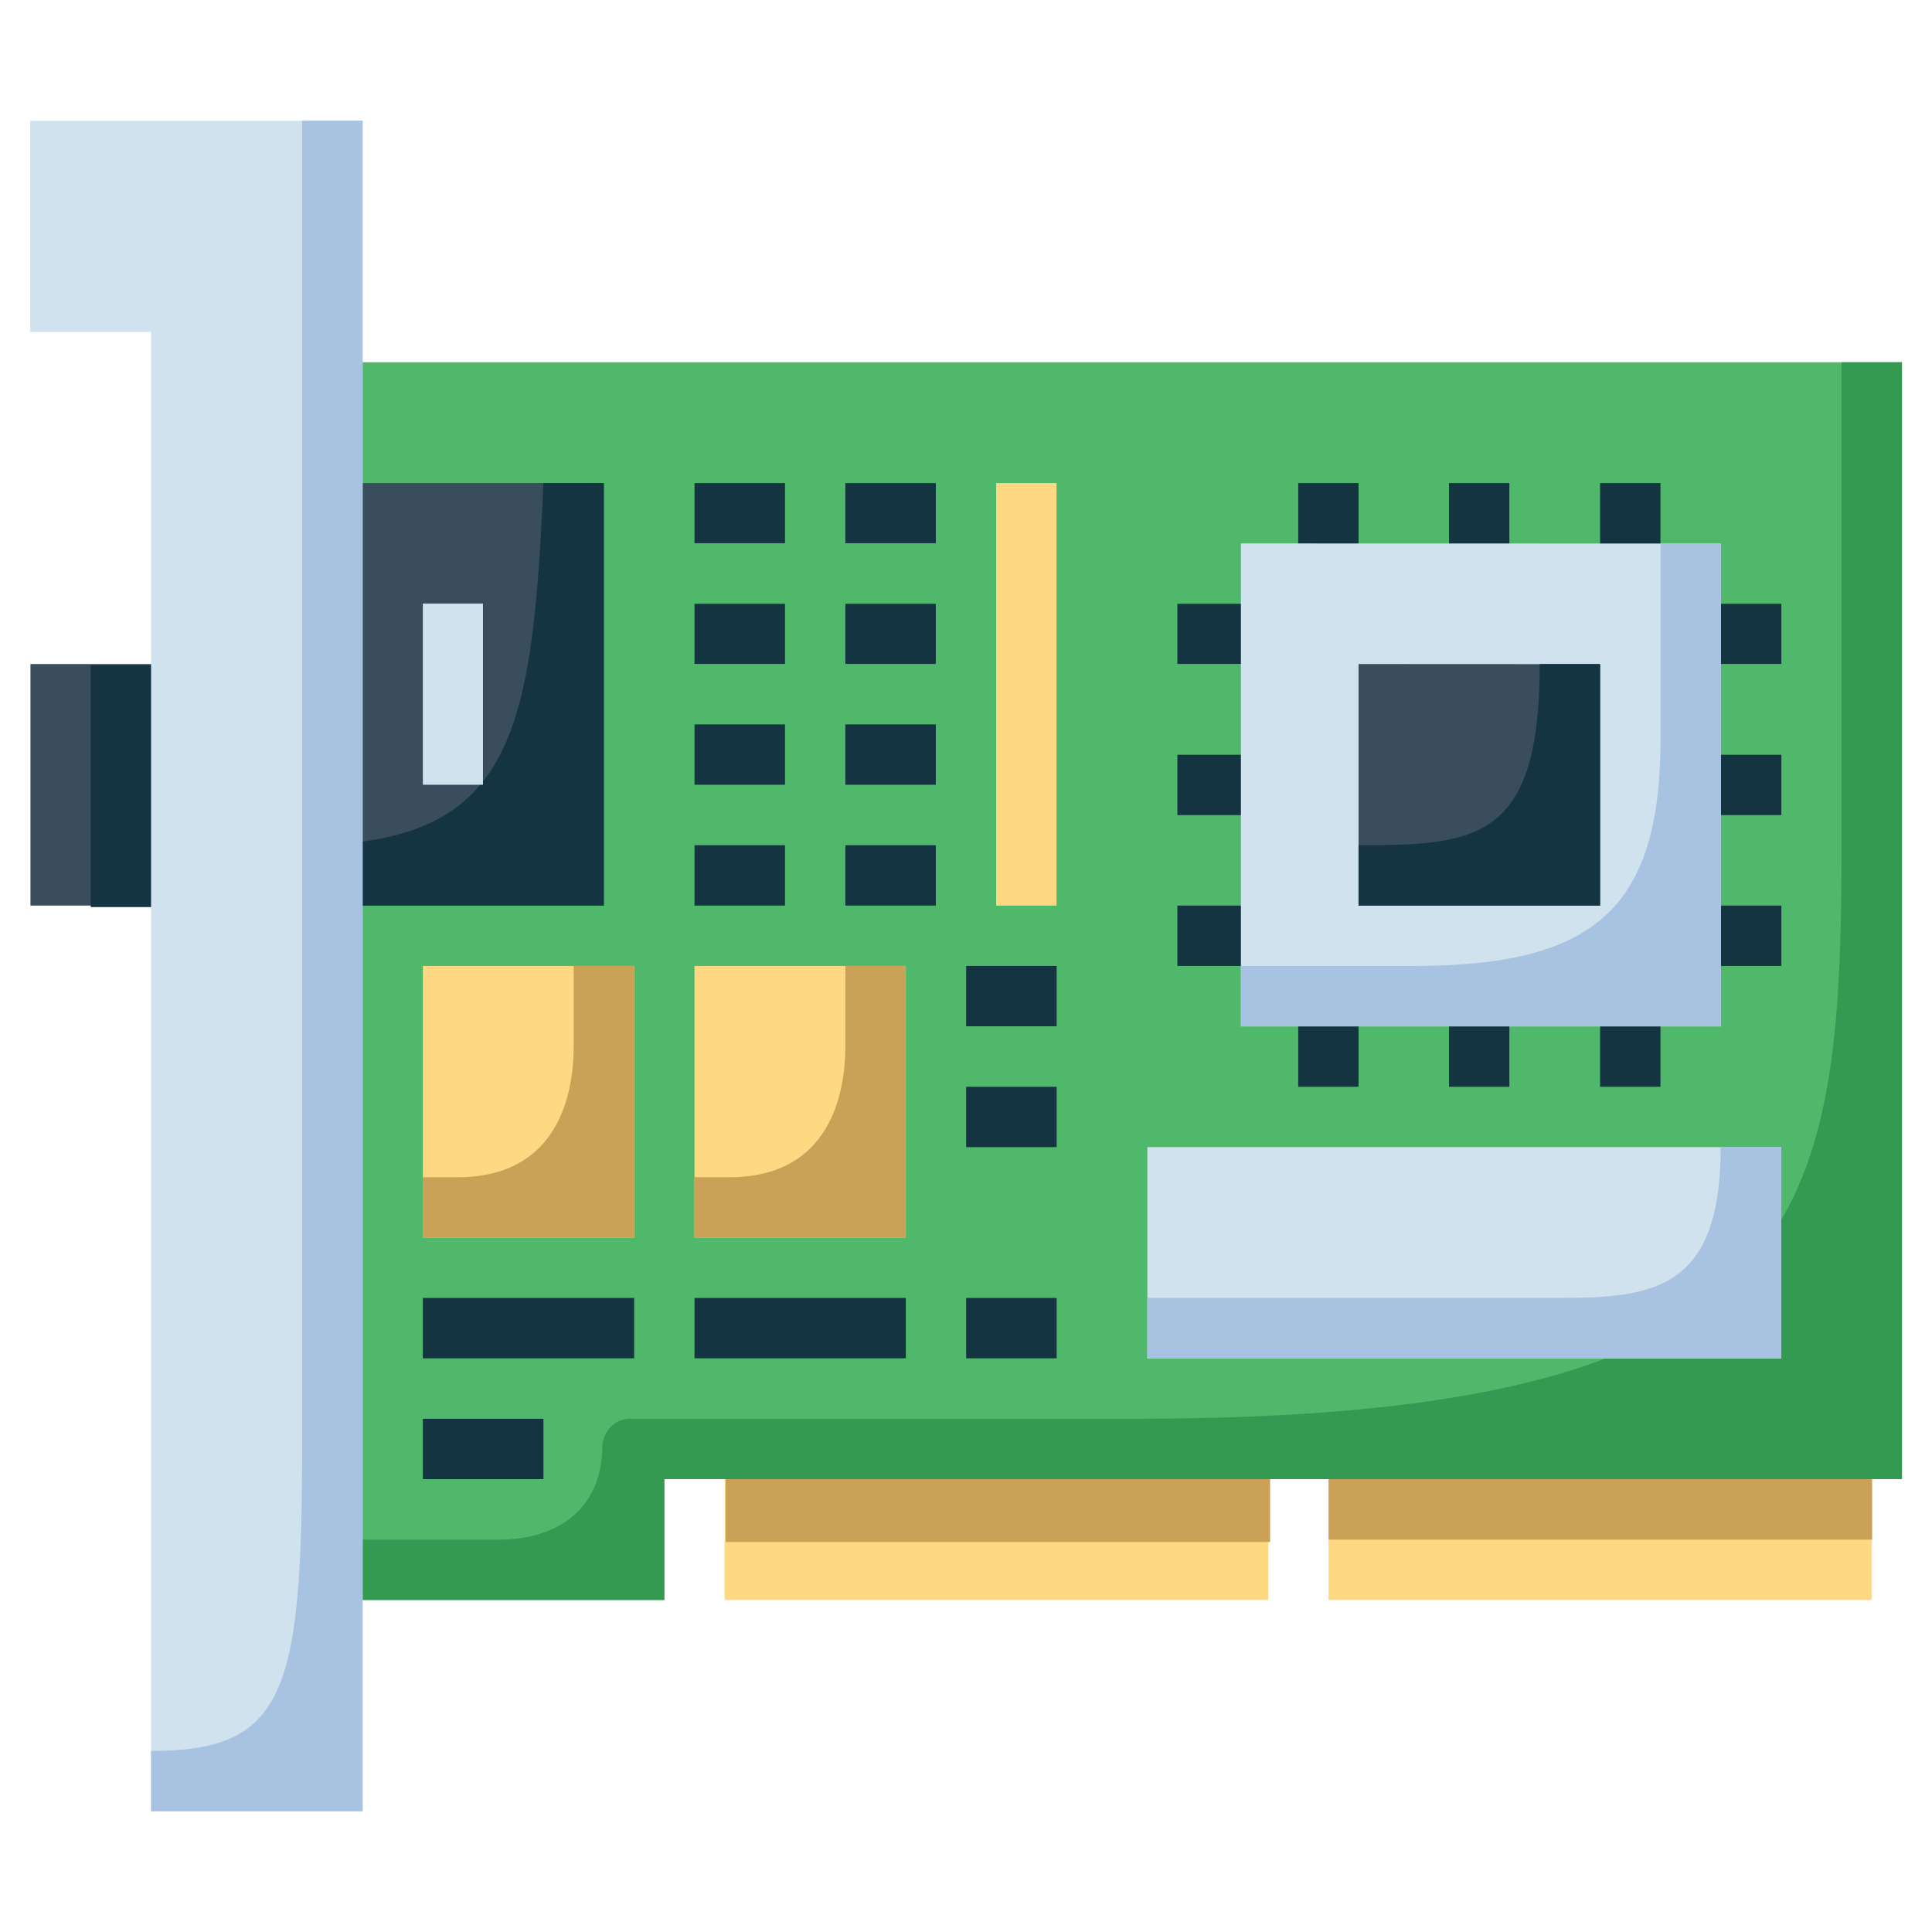<svg id="svg938" height="512" viewBox="0 0 16.933 16.933" width="512" xmlns="http://www.w3.org/2000/svg" xmlns:svg="http://www.w3.org/2000/svg"><g id="layer1" transform="translate(0 -280.067)"><g id="g948860" transform="translate(.001)"><path id="path791665" d="m6.35 292.502v.266 1.322h4.764v-1.588z" fill="#fed883"/><path id="path869568" d="m23.998 47v1.004 2.996h18.006v-4z" fill="#cba158" stroke-width="3.78" transform="matrix(.265 0 0 .265 0 280.067)" paint-order="stroke fill markers"/><path id="path791671" d="m11.643 292.502v.266 1.322h4.762v-1.588z" fill="#fed883"/><path id="path872032" d="m11.643 292.502v.266.793h4.764v-1.058z" fill="#cba158" paint-order="stroke fill markers"/><path id="path791675" d="m2.646 283.242v10.848h.264 2.91v-1.059h10.848v-9.789z" fill="#50b86b" paint-order="stroke fill markers"/><path id="path851729" d="m16.139 283.242v4.202c0 3.315-.256 5.058-6.21 5.058h-4.414c-.123 0-.221.101-.236.223 0 .66-.51.836-.9.836h-1.731v.529h.264 2.91v-1.059h10.847v-9.789z" fill="#349951" paint-order="stroke fill markers"/><path id="path791681" d="m2.646 284.301v.264 3.439h2.645v-3.703z" fill="#3a4d5c" paint-order="stroke fill markers"/><g fill="#143441"><path id="path939116" d="m4.762 284.301c-.099 2.228-.269 3.174-2.116 3.174v.529h2.645v-3.703z" paint-order="stroke fill markers"/><path id="path5166" d="m14.023 284.301v1.057h.529v-1.057z"/><path id="path5168" d="m11.377 284.301v1.057h.529v-1.057z"/><path id="path5170" d="m12.699 284.301v1.057h.529v-1.057z"/><path id="path5172" d="m14.023 288.533v1.059h.529v-1.059z"/><path id="path5174" d="m11.377 288.533v1.059h.529v-1.059z"/><path id="path5176" d="m12.699 288.533v1.059h.529v-1.059z"/><path id="path5178" d="m14.553 288.004v.529h1.059v-.529z"/><path id="path5180" d="m14.553 285.359v.527h1.059v-.527z"/><path id="path5182" d="m14.553 286.682v.529h1.059v-.529z"/><path id="path5184" d="m10.318 288.004v.529h1.059v-.529z"/><path id="path5186" d="m10.318 285.359v.527h1.059v-.527z"/><path id="path5188" d="m10.318 286.682v.529h1.059v-.529z"/></g><path id="path791735" d="m10.875 284.83v.264 3.969h4.207v-4.232z" fill="#d0e2ee" paint-order="stroke fill markers"/><path id="path791743" d="m3.705 285.357v1.588h.527v-1.588z" fill="#d0e2ee"/><path id="path5138" d="m6.086 284.301v.527h.793v-.527z" fill="#143441"/><path id="path5140" d="m6.086 285.359v.527h.793v-.527z" fill="#143441"/><path id="path5142" d="m6.086 286.416v.529h.793v-.529z" fill="#143441"/><path id="path5144" d="m6.086 287.475v.529h.793v-.529z" fill="#143441"/><path id="path5146" d="m7.408 284.301v.527h.793v-.527z" fill="#143441"/><path id="path5148" d="m7.408 285.359v.527h.793v-.527z" fill="#143441"/><path id="path5150" d="m7.408 286.416v.529h.793v-.529z" fill="#143441"/><path id="path5152" d="m7.408 287.475v.529h.793v-.529z" fill="#143441"/><path id="path791781" d="m3.705 288.533v.266 2.115h1.852v-2.381z" fill="#fed883"/><path id="path791787" d="m6.086 288.533v.266 2.115h1.852v-2.381z" fill="#fed883"/><path id="path5160" d="m3.705 291.443v.529h1.852v-.529z" fill="#143441"/><path id="path5162" d="m6.086 291.443v.529h1.852v-.529z" fill="#143441"/><path id="path5190" d="m8.73 284.301v3.703h.529v-3.703z" fill="#fed883"/><path id="path791803" d="m11.906 285.887v.266 1.852h2.117v-2.117z" fill="#3a4d5c" paint-order="stroke fill markers"/><path id="path5194" d="m8.467 288.533v.529h.793v-.529z" fill="#143441"/><path id="path5196" d="m8.467 289.592v.529h.793v-.529z" fill="#143441"/><path id="path5198" d="m8.467 291.443v.529h.793v-.529z" fill="#143441"/><path id="path5225" d="m3.705 292.502v.529h1.057v-.529z" fill="#143441"/><path id="path791827" d="m.266 285.887v2.117h1.586v-2.117h-.264z" fill="#3a4d5c"/><path id="path849174" d="m2.998 21.998v8.002h4v-8.002h-.996z" fill="#143441" stroke-width="3.78" transform="matrix(.265 0 0 .265 0 280.067)" paint-order="stroke fill markers"/><path id="path791833" d="m10.055 290.121v.264 1.588h5.555v-1.852z" fill="#d0e2ee"/><path id="path791837" d="m.264 281.125v1.852h1.059v12.965h1.854v-14.816h-.266z" fill="#d0e2ee" paint-order="stroke fill markers"/><path id="path840527" d="m2.647 281.125v11.645c0 2.158-.167 2.643-1.324 2.643v.529h1.854v-14.817z" fill="#a8c2e1" paint-order="stroke fill markers"/><path id="path860734" d="m5.027 288.533v.7c0 .537-.21 1.152-1.016 1.152h-.307v.529h1.852v-2.381z" fill="#cba158"/><path id="path866631" d="m7.408 288.533v.7c0 .537-.21 1.152-1.016 1.152h-.307v.529h1.852v-2.381z" fill="#cba158"/><path id="path873102" d="m15.08 290.121c0 1.272-.61 1.322-1.454 1.322h-3.571v.529h5.555v-1.852z" fill="#a8c2e1"/><path id="path879591" d="m13.494 285.887c0 1.544-.55 1.588-1.588 1.588v.529h2.117v-2.117z" fill="#143441" paint-order="stroke fill markers"/><path id="path935541" d="m14.553 284.83v1.702c0 1.471-.549 2.001-2.155 2.001h-1.523v.529h4.207v-4.232z" fill="#a8c2e1" paint-order="stroke fill markers"/></g></g></svg>